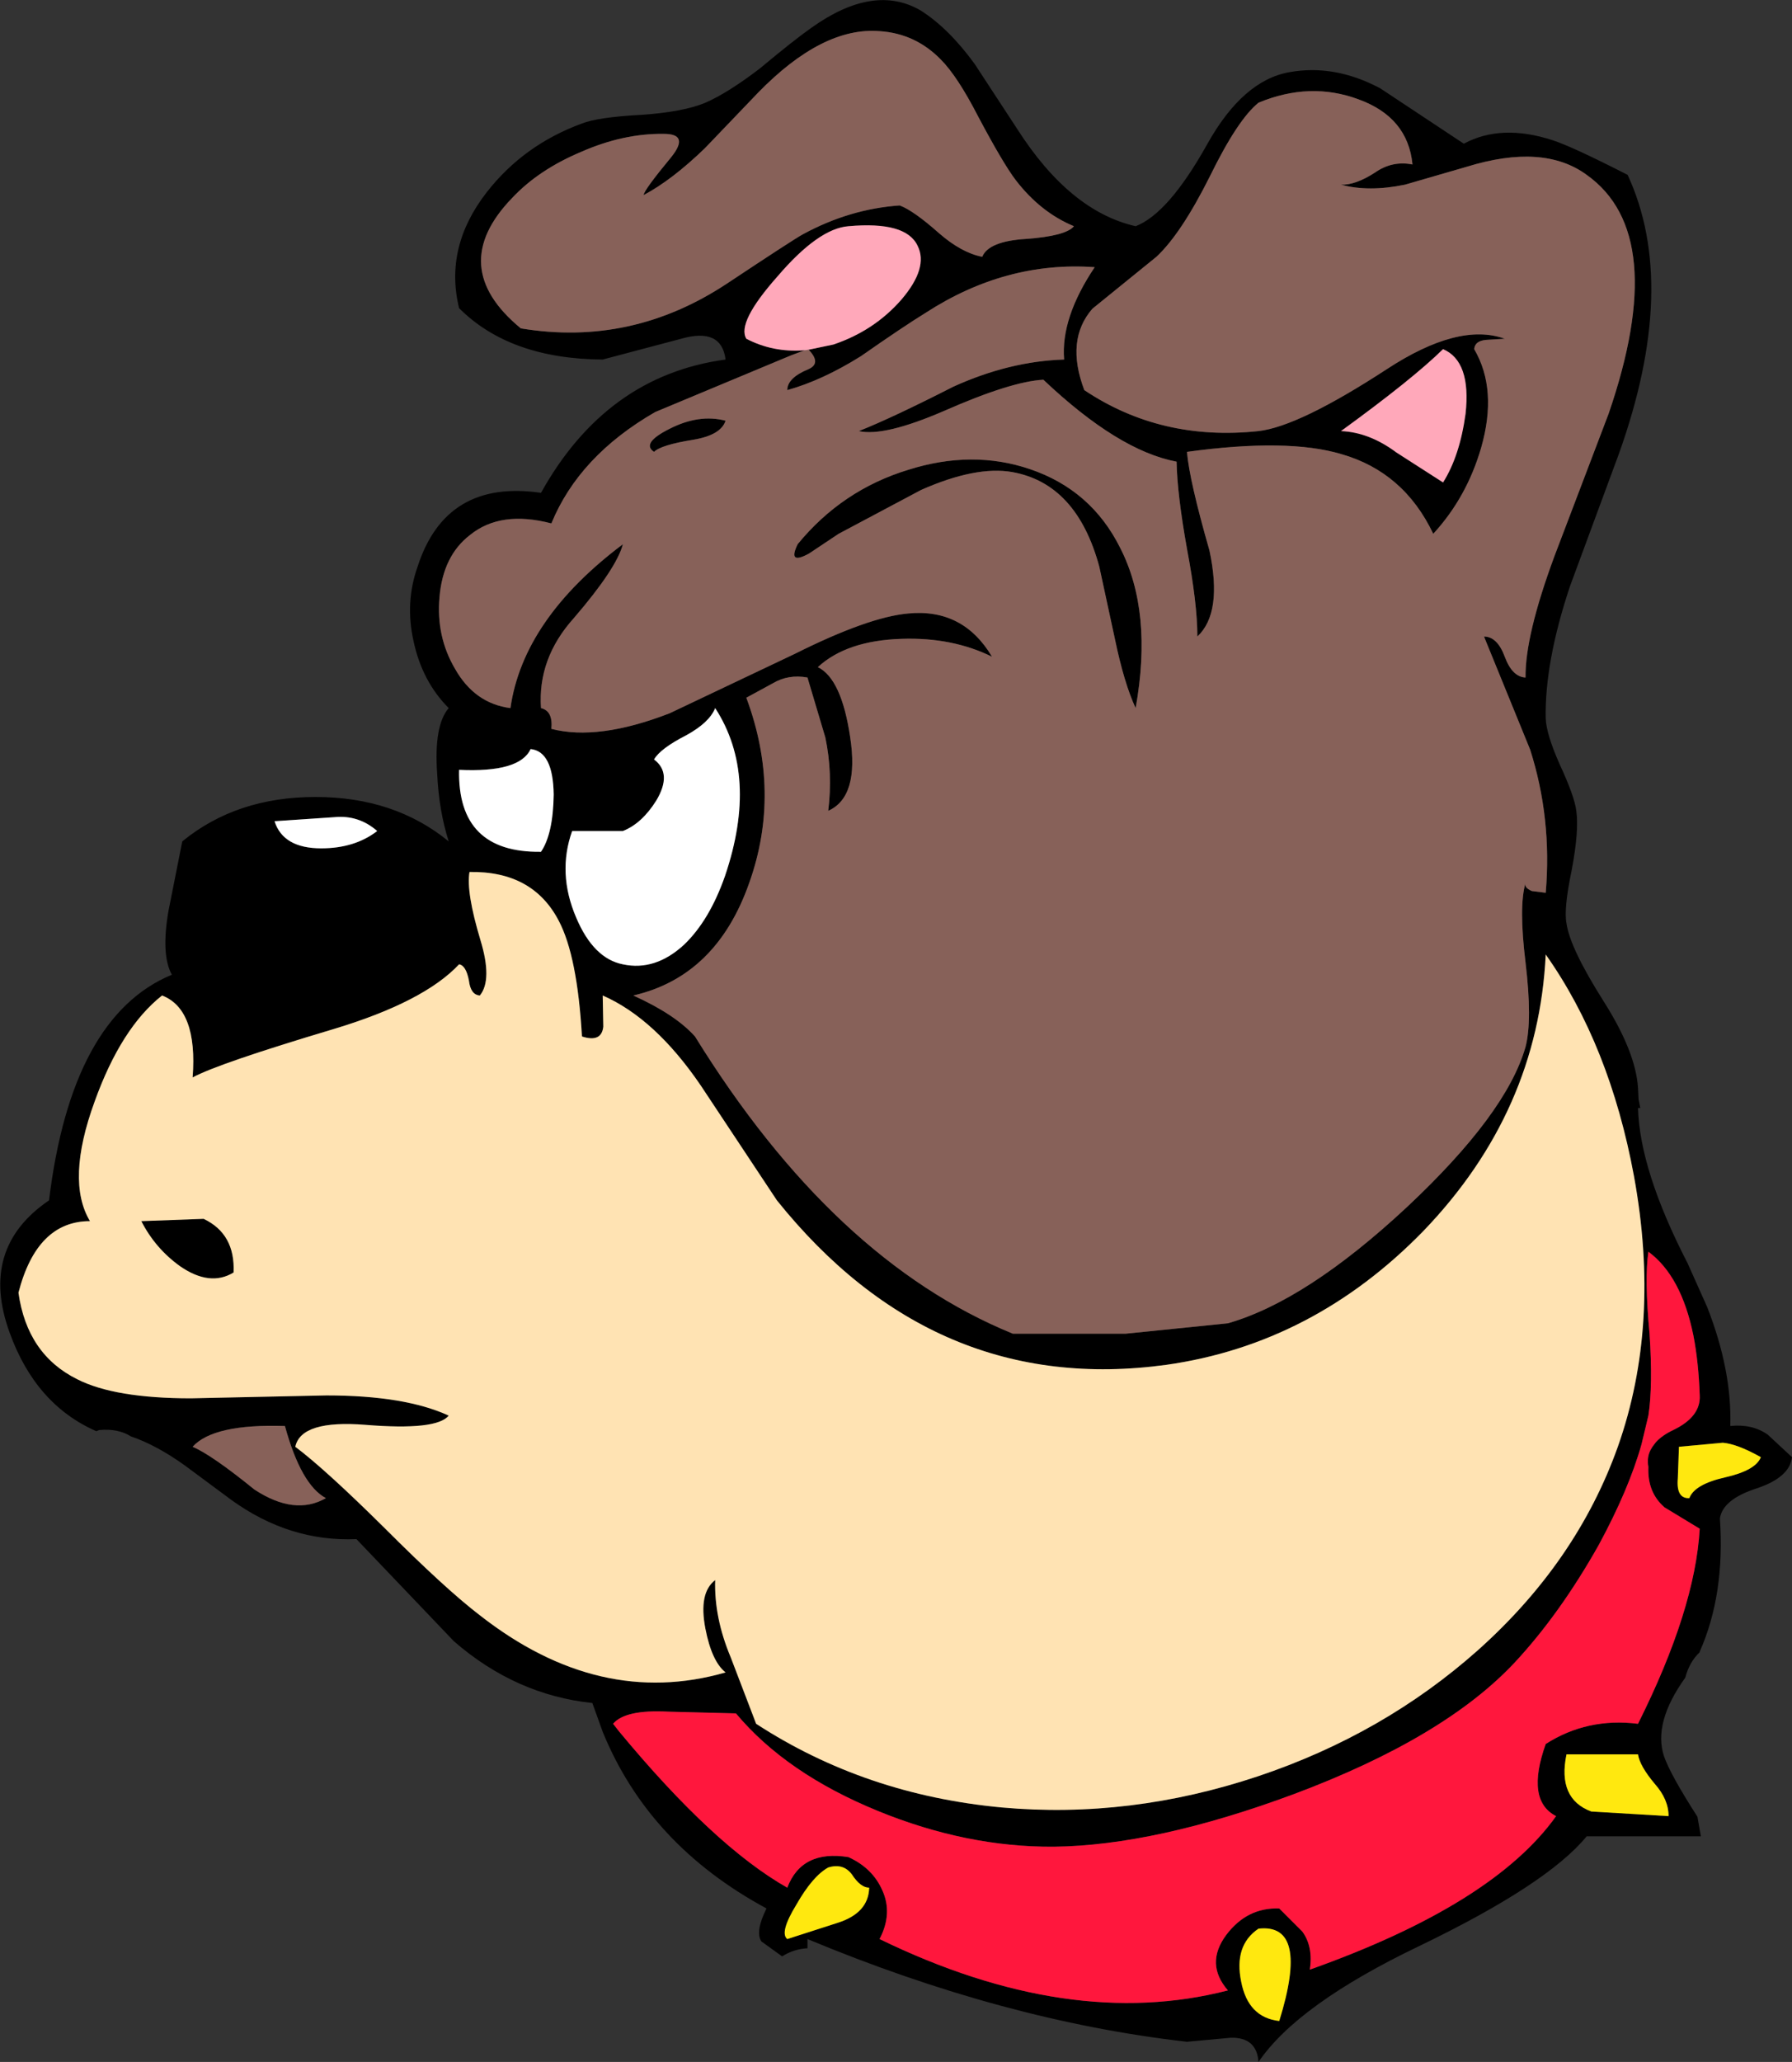 <?xml version="1.0" encoding="UTF-8" standalone="no"?>
<svg xmlns:xlink="http://www.w3.org/1999/xlink" height="178.65px" width="155.35px" xmlns="http://www.w3.org/2000/svg">
  <rect width="100%" height="100%" fill="#333333" stroke="none"/>
  <g transform="matrix(1.0, 0.0, 0.0, 1.0, 0.0, 0.0)">
    <path d="M134.6 12.15 Q136.3 12.7 141.1 15.15 145.55 24.75 140.35 39.3 L136.1 50.8 Q133.9 57.4 134.0 62.25 134.05 63.6 135.2 66.2 136.5 69.0 136.65 70.25 136.9 71.95 136.25 75.4 135.55 78.75 135.8 80.0 136.1 82.15 139.05 86.8 141.8 91.15 142.0 94.25 L142.05 95.25 142.2 96.0 142.0 96.0 Q142.15 101.4 146.3 109.45 L148.0 113.25 Q150.15 118.75 150.0 123.55 151.9 123.35 153.25 124.3 L155.35 126.25 Q155.15 128.0 152.3 128.95 149.35 129.9 149.1 131.55 149.55 138.15 147.35 143.1 L147.35 143.15 Q146.45 144.0 146.1 145.35 143.3 149.25 144.25 152.15 144.8 153.75 147.15 157.4 L147.45 159.1 137.55 159.1 Q134.15 163.25 123.05 168.6 112.5 173.65 109.1 178.65 108.95 176.5 106.7 176.55 L102.9 176.9 Q87.05 175.1 70.0 168.0 L70.0 168.8 Q68.85 168.85 67.8 169.5 L66.0 168.2 Q65.45 167.35 66.45 165.35 56.25 159.85 52.25 150.05 L51.35 147.55 Q44.7 146.85 39.35 142.2 L30.9 133.35 Q25.1 133.6 20.05 129.95 L16.0 126.95 Q13.55 125.2 11.35 124.45 10.25 123.75 8.6 123.9 L8.35 124.0 Q3.1 121.7 0.85 115.5 -1.85 108.15 4.25 104.0 6.2 88.05 14.9 84.45 13.95 82.75 14.6 78.95 L15.8 72.9 Q20.5 69.05 27.35 69.05 34.2 69.05 38.9 72.9 38.05 70.25 37.9 67.05 37.6 62.85 38.9 61.35 36.6 59.05 35.85 55.55 35.1 52.2 36.2 49.1 38.65 41.5 46.9 42.7 52.55 32.55 62.9 31.15 62.55 28.35 59.05 29.35 L52.25 31.15 Q44.2 31.1 39.8 26.7 38.5 21.4 42.2 16.65 45.4 12.55 50.45 10.7 51.85 10.15 55.6 9.95 59.25 9.7 61.15 8.9 63.1 8.05 65.85 5.95 68.85 3.45 70.35 2.4 75.75 -1.45 79.8 0.9 82.25 2.45 84.5 5.55 L88.2 11.2 Q92.75 18.3 98.45 19.6 101.3 18.5 104.65 12.5 107.75 6.95 111.8 6.25 115.7 5.55 119.65 7.65 L126.9 12.45 Q130.15 10.7 134.6 12.15 M69.75 30.35 L68.55 30.8 56.8 35.7 Q50.2 39.5 47.8 45.35 43.4 44.2 40.75 46.35 38.4 48.15 38.1 51.75 37.8 55.15 39.45 57.95 41.15 60.95 44.25 61.35 45.35 53.65 54.0 47.15 53.45 49.25 49.75 53.55 46.6 57.05 46.9 61.35 47.95 61.6 47.8 63.15 51.85 64.2 58.05 61.8 L68.9 56.65 Q75.3 53.45 78.75 53.15 83.5 52.7 86.0 56.9 82.55 55.2 78.15 55.35 73.4 55.5 70.9 57.8 72.95 58.8 73.7 63.85 74.5 69.05 71.8 70.25 72.2 67.0 71.55 63.9 L70.0 58.7 Q68.35 58.4 67.0 59.2 L64.7 60.45 Q67.75 68.65 64.95 76.5 62.1 84.6 54.9 86.25 58.55 87.9 60.25 89.8 72.25 109.2 87.8 115.55 L97.6 115.55 106.45 114.65 Q113.25 112.7 121.95 104.6 130.6 96.5 132.25 90.7 132.85 88.4 132.25 83.4 131.65 78.5 132.25 76.5 132.1 76.9 132.8 77.2 L134.0 77.35 Q134.55 70.9 132.65 64.95 L128.65 55.15 Q129.8 55.15 130.45 56.9 131.1 58.65 132.25 58.7 132.2 55.1 134.75 48.2 L139.45 35.85 Q144.8 20.3 137.55 15.15 133.8 12.4 127.15 14.45 L121.8 16.0 Q118.65 16.65 116.25 16.0 117.5 16.05 119.2 14.95 120.7 13.9 122.45 14.25 122.05 10.15 117.75 8.6 113.55 7.05 109.1 8.9 107.3 10.35 104.9 15.25 102.4 20.25 100.25 22.25 L94.7 26.75 Q92.35 29.45 94.0 33.8 100.65 38.25 109.1 37.35 112.6 36.95 120.2 32.0 126.45 27.9 130.45 29.35 L128.8 29.45 Q127.85 29.55 127.8 30.25 129.85 33.75 128.4 38.8 127.15 43.1 124.25 46.25 121.7 40.9 116.3 39.35 111.65 37.95 102.9 39.15 103.1 41.6 104.85 47.7 106.0 53.1 103.8 55.15 103.8 52.3 102.9 47.55 102.05 42.8 102.0 40.0 96.95 39.05 90.45 32.9 87.65 33.05 81.85 35.6 76.65 37.85 74.45 37.35 77.35 36.2 82.65 33.5 87.5 31.3 92.25 31.15 91.95 27.55 94.9 23.15 87.2 22.6 80.25 27.1 78.3 28.3 74.65 30.85 71.3 32.95 68.25 33.8 68.25 32.75 70.05 32.0 71.25 31.5 70.1 30.3 L72.25 29.85 Q75.8 28.65 78.15 25.95 80.5 23.2 79.55 21.3 78.55 19.15 73.55 19.6 70.95 19.8 67.4 23.95 63.85 27.95 64.7 29.35 67.0 30.55 69.7 30.35 L69.75 30.35 M125.1 41.8 Q126.55 39.5 127.05 35.85 127.55 31.3 125.1 30.25 122.45 32.85 116.25 37.35 118.7 37.45 121.05 39.2 L125.1 41.8 M56.7 39.15 Q55.55 38.4 58.05 37.15 60.6 35.85 62.9 36.45 62.5 37.7 60.1 38.1 57.3 38.55 56.7 39.15 M89.3 40.65 Q94.6 42.45 97.1 47.45 99.95 53.0 98.45 61.35 97.45 59.2 96.65 55.35 L95.3 49.1 Q93.35 41.9 87.75 40.9 84.6 40.35 79.85 42.45 L72.7 46.25 70.15 47.95 Q68.25 49.0 69.15 47.15 73.0 42.45 78.75 40.7 84.3 38.95 89.3 40.65 M85.15 22.25 Q85.7 20.9 88.95 20.7 92.4 20.45 93.1 19.6 90.2 18.4 88.05 15.6 86.95 14.15 84.8 10.1 83.0 6.6 81.55 5.15 79.35 2.9 76.25 2.7 71.3 2.3 65.7 8.05 L61.1 12.85 Q58.25 15.6 55.8 16.9 55.8 16.5 58.2 13.6 59.8 11.6 57.55 11.6 54.05 11.55 50.4 13.15 46.7 14.7 44.4 17.15 38.65 23.1 45.15 28.45 54.75 30.05 63.05 24.55 68.85 20.7 69.6 20.3 73.65 18.1 78.0 17.8 79.2 18.25 81.4 20.2 83.35 21.9 85.15 22.25 M29.0 70.8 L23.8 71.15 Q24.55 73.5 27.85 73.5 30.75 73.5 32.7 72.0 31.1 70.6 29.0 70.8 M14.05 86.25 Q10.5 89.05 8.2 95.45 5.7 102.3 7.8 105.8 3.2 105.8 1.6 112.0 2.35 117.35 6.7 119.5 9.95 121.15 16.55 121.15 L28.3 120.9 Q35.1 120.9 38.9 122.65 37.85 123.95 31.7 123.45 26.1 123.0 25.6 125.35 28.2 127.3 33.35 132.4 38.65 137.7 41.6 139.95 51.95 148.05 62.9 144.9 61.7 143.95 61.15 141.1 60.55 138.0 62.0 136.9 61.9 140.15 63.35 143.6 L65.55 149.35 Q75.0 155.5 86.85 156.6 97.95 157.6 109.05 153.9 119.95 150.25 128.15 142.95 136.7 135.3 140.25 125.35 144.0 114.75 141.65 101.9 139.55 90.55 134.0 82.7 133.35 96.3 123.4 106.65 113.85 116.45 101.1 118.25 81.0 121.0 67.35 104.0 L60.75 94.05 Q56.8 88.25 52.25 86.25 L52.3 88.95 Q52.15 90.35 50.45 89.8 50.05 82.85 48.45 79.8 46.2 75.45 40.7 75.55 40.4 77.3 41.65 81.45 42.7 84.9 41.6 86.25 40.8 86.2 40.65 84.95 40.4 83.65 39.8 83.55 36.75 86.8 28.95 89.15 18.9 92.15 16.7 93.35 17.15 87.45 14.05 86.25 M59.5 63.7 Q57.25 64.85 56.7 65.8 58.3 67.0 56.9 69.35 55.65 71.35 54.0 72.0 L49.6 72.0 Q48.3 75.65 49.95 79.5 51.45 83.05 54.0 83.55 56.8 84.15 59.3 81.85 61.5 79.75 62.85 75.9 65.8 67.2 62.0 61.35 61.5 62.6 59.5 63.7 M48.0 68.85 Q47.95 65.1 46.0 64.9 45.05 66.95 39.8 66.7 39.65 73.9 46.9 73.8 47.95 72.25 48.0 68.85 M63.8 148.45 L57.95 148.3 Q54.2 148.1 53.15 149.35 L53.7 150.05 Q61.9 159.95 68.25 163.55 69.5 160.25 73.55 160.9 75.65 161.85 76.5 163.8 77.4 165.8 76.25 168.0 92.7 176.0 106.45 172.45 104.45 170.15 106.3 167.65 108.1 165.25 110.9 165.35 L112.9 167.35 Q113.85 168.65 113.55 170.65 129.45 165.0 134.9 157.35 132.25 156.0 134.0 151.1 137.6 148.8 142.0 149.35 146.95 139.45 147.35 132.45 L144.3 130.6 Q142.8 129.3 142.9 127.1 142.75 126.25 143.1 125.6 L143.25 125.35 143.55 124.95 Q144.1 124.35 145.05 123.9 147.45 122.75 147.35 120.9 147.25 118.0 146.8 115.7 145.75 110.55 142.9 108.45 142.55 110.8 143.0 115.55 143.3 120.05 142.9 122.65 L142.3 125.15 Q141.2 129.05 138.6 133.85 135.25 139.8 131.35 144.0 125.25 150.55 112.15 155.45 100.15 159.9 91.35 160.0 83.8 160.05 76.1 156.9 68.15 153.65 63.8 148.45 M15.6 109.7 Q13.45 108.15 12.25 105.8 L17.65 105.6 Q20.4 106.9 20.25 110.25 18.2 111.5 15.6 109.7 M22.05 129.05 Q25.55 131.35 28.25 129.8 26.1 128.65 24.7 123.55 18.5 123.35 16.7 125.35 18.35 126.05 22.05 129.05 M68.25 168.0 L72.6 166.6 Q75.3 165.75 75.35 163.55 74.6 163.55 73.85 162.4 73.1 161.4 71.8 161.8 70.45 162.55 69.05 165.0 67.55 167.45 68.25 168.0 M143.45 154.55 Q142.15 153.0 142.0 152.0 L135.8 152.0 Q135.0 155.85 137.95 156.95 L144.65 157.35 Q144.65 155.9 143.45 154.55 M109.1 167.1 Q106.95 168.55 107.6 171.7 108.2 174.8 110.9 175.1 113.55 166.6 109.1 167.1 M145.45 128.1 Q145.3 129.85 146.45 129.8 146.9 128.6 149.55 128.0 152.2 127.4 152.65 126.25 150.6 125.1 149.35 125.0 L145.55 125.35 145.45 128.1" fill="#000000" fill-rule="evenodd" stroke="none"/>
    <path d="M70.1 30.3 Q71.25 31.5 70.05 32.0 68.25 32.75 68.25 33.8 71.3 32.95 74.65 30.85 78.3 28.3 80.25 27.1 87.2 22.6 94.9 23.15 91.95 27.55 92.25 31.15 87.5 31.3 82.65 33.5 77.35 36.2 74.45 37.35 76.65 37.85 81.85 35.6 87.65 33.05 90.45 32.9 96.95 39.05 102.0 40.0 102.05 42.8 102.9 47.55 103.8 52.3 103.8 55.15 106.0 53.1 104.85 47.7 103.1 41.6 102.9 39.15 111.65 37.95 116.3 39.35 121.7 40.9 124.25 46.25 127.15 43.1 128.4 38.8 129.85 33.75 127.8 30.25 127.85 29.55 128.8 29.45 L130.45 29.35 Q126.45 27.9 120.2 32.0 112.6 36.95 109.1 37.35 100.65 38.25 94.0 33.8 92.35 29.45 94.7 26.75 L100.25 22.25 Q102.4 20.25 104.9 15.25 107.3 10.35 109.1 8.9 113.55 7.05 117.75 8.6 122.05 10.15 122.45 14.25 120.7 13.9 119.2 14.95 117.5 16.05 116.25 16.0 118.65 16.65 121.8 16.0 L127.15 14.45 Q133.8 12.4 137.55 15.15 144.8 20.3 139.45 35.85 L134.75 48.2 Q132.2 55.1 132.25 58.7 131.1 58.65 130.45 56.9 129.8 55.15 128.65 55.15 L132.65 64.95 Q134.55 70.9 134.0 77.35 L132.8 77.2 Q132.1 76.9 132.25 76.5 131.65 78.5 132.25 83.4 132.85 88.4 132.25 90.7 130.6 96.5 121.95 104.6 113.25 112.7 106.45 114.65 L97.6 115.55 87.8 115.55 Q72.25 109.2 60.25 89.8 58.55 87.9 54.9 86.25 62.1 84.6 64.95 76.5 67.75 68.65 64.7 60.45 L67.0 59.2 Q68.35 58.4 70.0 58.7 L71.55 63.9 Q72.2 67.0 71.8 70.25 74.5 69.05 73.7 63.85 72.95 58.8 70.9 57.8 73.4 55.5 78.15 55.35 82.55 55.2 86.0 56.9 83.5 52.7 78.75 53.15 75.3 53.45 68.9 56.65 L58.05 61.8 Q51.85 64.2 47.8 63.15 47.95 61.6 46.9 61.35 46.6 57.05 49.75 53.55 53.45 49.25 54.0 47.15 45.35 53.65 44.25 61.35 41.15 60.95 39.45 57.95 37.8 55.15 38.1 51.75 38.4 48.15 40.75 46.35 43.4 44.2 47.8 45.35 50.2 39.5 56.8 35.7 L68.55 30.8 69.75 30.35 70.1 30.3 M85.15 22.25 Q83.35 21.9 81.4 20.2 79.2 18.25 78.0 17.8 73.65 18.1 69.6 20.3 68.85 20.7 63.05 24.55 54.75 30.05 45.15 28.45 38.65 23.1 44.4 17.15 46.7 14.7 50.4 13.15 54.05 11.55 57.55 11.6 59.8 11.6 58.2 13.6 55.8 16.5 55.8 16.9 58.25 15.6 61.1 12.85 L65.7 8.05 Q71.3 2.3 76.25 2.7 79.35 2.9 81.55 5.15 83.0 6.6 84.8 10.1 86.95 14.15 88.05 15.6 90.2 18.4 93.1 19.6 92.4 20.45 88.95 20.7 85.7 20.9 85.15 22.25 M89.3 40.65 Q84.3 38.95 78.75 40.7 73.0 42.45 69.15 47.15 68.25 49.0 70.15 47.95 L72.7 46.25 79.85 42.45 Q84.6 40.35 87.75 40.9 93.35 41.9 95.3 49.1 L96.65 55.35 Q97.45 59.2 98.45 61.35 99.95 53.0 97.1 47.45 94.6 42.45 89.3 40.65 M56.7 39.15 Q57.3 38.55 60.1 38.1 62.5 37.7 62.9 36.45 60.6 35.85 58.05 37.15 55.55 38.4 56.7 39.15 M22.05 129.05 Q18.35 126.05 16.7 125.35 18.5 123.35 24.7 123.55 26.1 128.65 28.25 129.8 25.55 131.35 22.05 129.05" fill="#876159" fill-rule="evenodd" stroke="none"/>
    <path d="M69.7 30.35 Q67.0 30.55 64.7 29.35 63.85 27.95 67.4 23.95 70.95 19.8 73.55 19.6 78.55 19.15 79.55 21.3 80.5 23.2 78.15 25.95 75.8 28.65 72.25 29.85 L70.1 30.3 69.7 30.35 M125.1 41.8 L121.05 39.2 Q118.7 37.45 116.25 37.35 122.45 32.85 125.1 30.25 127.55 31.3 127.05 35.85 126.55 39.5 125.1 41.8" fill="#ffa8ba" fill-rule="evenodd" stroke="none"/>
    <path d="M69.75 30.35 L69.7 30.35 70.1 30.3 69.75 30.35 M29.0 70.8 Q31.1 70.6 32.7 72.0 30.75 73.5 27.85 73.5 24.55 73.5 23.8 71.15 L29.0 70.8 M48.0 68.85 Q47.95 72.25 46.9 73.8 39.65 73.9 39.8 66.7 45.05 66.95 46.0 64.9 47.95 65.1 48.0 68.85 M59.5 63.7 Q61.5 62.6 62.0 61.35 65.8 67.2 62.85 75.9 61.5 79.75 59.3 81.85 56.8 84.15 54.0 83.55 51.45 83.05 49.95 79.5 48.3 75.65 49.6 72.0 L54.0 72.0 Q55.65 71.35 56.9 69.35 58.3 67.0 56.7 65.8 57.25 64.85 59.5 63.7" fill="#ffffff" fill-rule="evenodd" stroke="none"/>
    <path d="M14.05 86.25 Q17.15 87.45 16.7 93.35 18.9 92.15 28.95 89.15 36.75 86.8 39.8 83.55 40.4 83.65 40.65 84.95 40.8 86.2 41.6 86.25 42.7 84.9 41.65 81.45 40.4 77.3 40.7 75.55 46.2 75.45 48.45 79.8 50.05 82.85 50.45 89.8 52.15 90.35 52.3 88.95 L52.25 86.25 Q56.8 88.25 60.75 94.05 L67.35 104.0 Q81.0 121.0 101.1 118.25 113.85 116.45 123.4 106.65 133.35 96.3 134.0 82.7 139.55 90.55 141.65 101.9 144.0 114.75 140.25 125.35 136.7 135.3 128.15 142.95 119.95 150.25 109.05 153.9 97.95 157.6 86.85 156.6 75.0 155.5 65.55 149.35 L63.35 143.6 Q61.9 140.15 62.0 136.9 60.55 138.0 61.15 141.1 61.7 143.95 62.9 144.9 51.95 148.05 41.6 139.95 38.65 137.7 33.35 132.4 28.2 127.3 25.6 125.35 26.1 123.0 31.7 123.45 37.85 123.95 38.9 122.65 35.1 120.9 28.3 120.9 L16.55 121.15 Q9.95 121.15 6.7 119.5 2.35 117.35 1.6 112.0 3.2 105.8 7.8 105.8 5.7 102.3 8.2 95.45 10.5 89.05 14.05 86.25 M15.6 109.7 Q18.2 111.5 20.25 110.25 20.4 106.9 17.65 105.6 L12.25 105.8 Q13.45 108.15 15.6 109.7" fill="#ffe3b3" fill-rule="evenodd" stroke="none"/>
    <path d="M63.8 148.45 Q68.15 153.65 76.1 156.9 83.8 160.05 91.35 160.0 100.15 159.9 112.15 155.45 125.25 150.55 131.35 144.0 135.25 139.8 138.6 133.85 141.2 129.05 142.3 125.15 L142.9 122.65 Q143.3 120.05 143.0 115.55 142.55 110.8 142.9 108.45 145.75 110.55 146.8 115.7 147.25 118.0 147.35 120.9 147.45 122.75 145.05 123.9 144.1 124.35 143.55 124.95 L143.25 125.35 143.1 125.6 Q142.75 126.25 142.9 127.1 142.8 129.3 144.3 130.6 L147.35 132.45 Q146.95 139.45 142.0 149.35 137.6 148.8 134.0 151.1 132.25 156.0 134.9 157.35 129.45 165.0 113.55 170.65 113.85 168.65 112.9 167.35 L110.9 165.35 Q108.1 165.25 106.3 167.65 104.45 170.15 106.45 172.45 92.7 176.0 76.25 168.0 77.4 165.8 76.5 163.8 75.65 161.85 73.55 160.9 69.5 160.25 68.25 163.55 61.9 159.95 53.7 150.05 L53.15 149.35 Q54.2 148.1 57.95 148.3 L63.8 148.45" fill="#ff173d" fill-rule="evenodd" stroke="none"/>
    <path d="M68.25 168.0 Q67.55 167.45 69.05 165.0 70.45 162.55 71.8 161.8 73.1 161.4 73.85 162.4 74.6 163.55 75.35 163.55 75.3 165.75 72.6 166.6 L68.25 168.0 M145.45 128.1 L145.55 125.35 149.35 125.0 Q150.6 125.1 152.65 126.25 152.2 127.4 149.55 128.0 146.9 128.6 146.45 129.8 145.3 129.85 145.45 128.1 M109.1 167.1 Q113.55 166.6 110.9 175.1 108.2 174.8 107.6 171.7 106.95 168.55 109.1 167.1 M143.45 154.55 Q144.65 155.9 144.65 157.35 L137.95 156.95 Q135.0 155.85 135.8 152.0 L142.0 152.0 Q142.15 153.0 143.45 154.55" fill="#ffe80f" fill-rule="evenodd" stroke="none"/>
  </g>
</svg>
